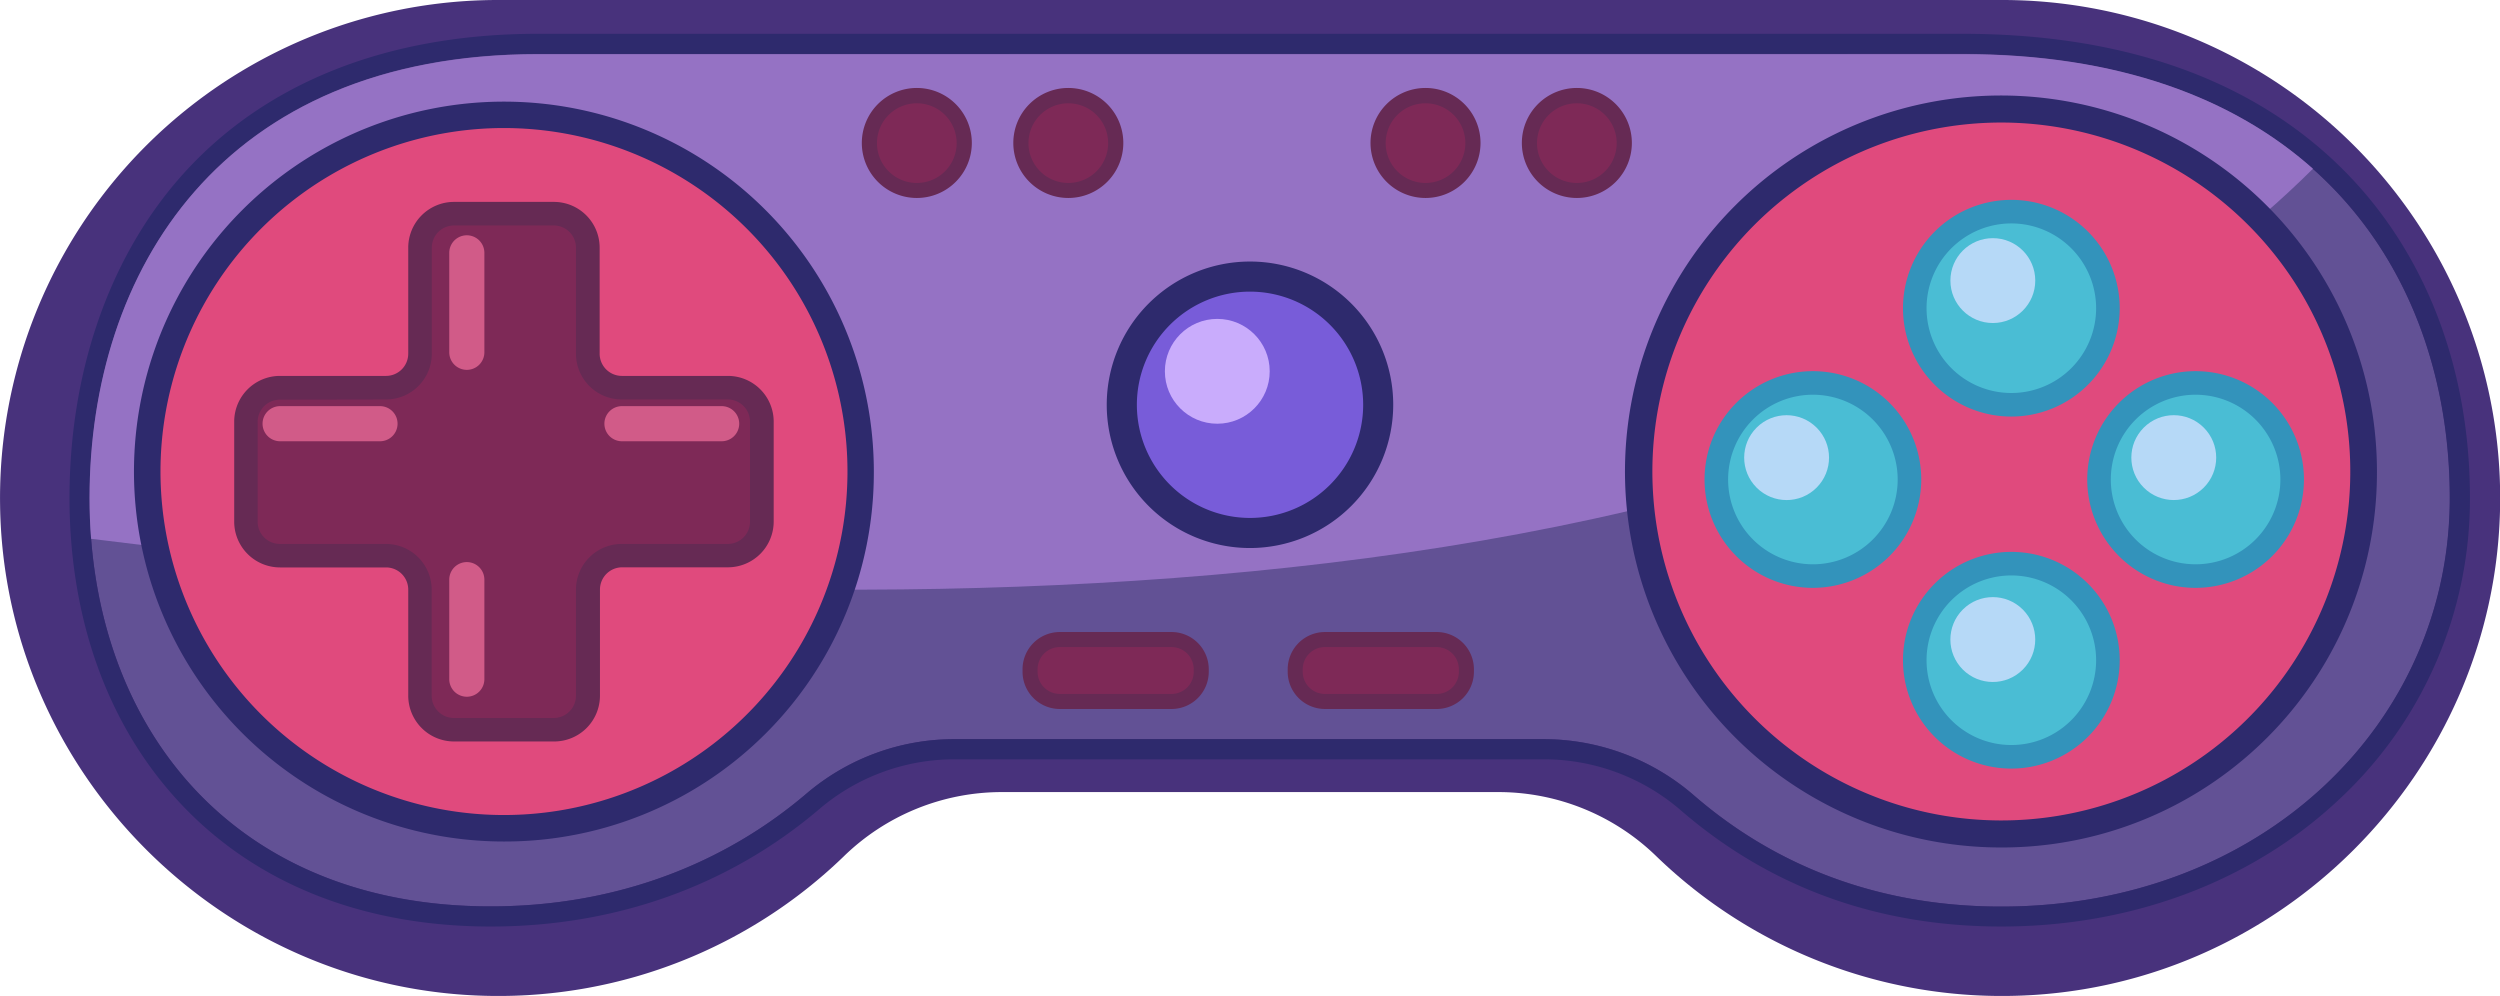 <svg id="Layer_7" data-name="Layer 7" xmlns="http://www.w3.org/2000/svg" viewBox="0 0 636.33 253.5"><defs><style>.cls-1{fill:#48327c;}.cls-2{fill:#625195;}.cls-3{fill:#2e2a6d;}.cls-4{fill:#9572c4;}.cls-5{fill:#e04a7d;}.cls-6{fill:#4abdd4;}.cls-7{fill:#3393bb;}.cls-8{fill:#b6d9f7;}.cls-9{fill:#7e2957;}.cls-10{fill:#662a54;}.cls-11{fill:#785cd9;}.cls-12{fill:#c9acfc;}.cls-13{fill:#d15b88;}</style></defs><path class="cls-1" d="M736,373.35c-.92,68.27-56.61,124-124.88,125a126.42,126.42,0,0,1-89.81-35.47,57.67,57.67,0,0,0-40-16.41h-127a57.65,57.65,0,0,0-39.95,16.41,126.36,126.36,0,0,1-89.82,35.47c-68.28-1-124-56.74-124.88-125A126.77,126.77,0,0,1,226.41,244.86H609.22A126.75,126.75,0,0,1,736,373.35Z" transform="translate(-99.64 -244.86)"/><path class="cls-2" d="M723.21,371.61c0,57.42-47.9,104-114.18,104-31.91,0-58-10.78-78.29-28.38A58.4,58.4,0,0,0,492.46,433H342.82a58,58,0,0,0-37.75,13.72c-20.89,17.87-48.38,28.84-80.55,28.84-62.26,0-97.62-41.06-101.69-93.62-.27-3.41-.4-6.85-.4-10.35,0-57.42,33.27-113,114.16-113H599c40.05,0,69.31,11.42,89.32,29.25C712.52,309.32,723.21,340.21,723.21,371.61Z" transform="translate(-99.64 -244.86)"/><path class="cls-3" d="M599,258.56c40.05,0,69.31,11.42,89.32,29.25,24.16,21.51,34.85,52.4,34.85,83.8,0,57.42-47.9,104-114.18,104-31.91,0-58-10.78-78.29-28.38A58.4,58.4,0,0,0,492.46,433H342.82a58,58,0,0,0-37.75,13.72c-20.89,17.87-48.38,28.84-80.55,28.84-62.26,0-97.62-41.06-101.69-93.62-.27-3.41-.4-6.85-.4-10.35,0-57.42,33.27-113,114.16-113Zm0-5.1H236.59c-38.7,0-70.25,12.7-91.26,36.73-18.06,20.67-28,49.58-28,81.42,0,3.66.14,7.28.41,10.75,2.18,28.15,12.74,52.27,30.53,69.76,19,18.69,45.38,28.57,76.25,28.57,31.87,0,60.87-10.4,83.87-30.07a53,53,0,0,1,34.43-12.49H492.46a53.3,53.3,0,0,1,34.94,12.93c22.71,19.66,50.17,29.63,81.63,29.63,33,0,63.32-11.3,85.42-31.82a104.45,104.45,0,0,0,33.87-77.26c0-35.5-13-66.61-36.56-87.61C669,263.73,637.82,253.46,599,253.46Z" transform="translate(-99.64 -244.86)"/><path class="cls-4" d="M688.36,287.81C560.49,415,284.3,402.49,122.83,382c-.27-3.41-.4-6.85-.4-10.35,0-57.42,33.27-113,114.16-113H599C639.09,258.56,668.35,270,688.36,287.81Z" transform="translate(-99.64 -244.86)"/><path class="cls-5" d="M318.7,364.9a90.75,90.75,0,1,1-14.31-49A90.79,90.79,0,0,1,318.7,364.9Z" transform="translate(-99.64 -244.86)"/><path class="cls-3" d="M227.91,459.05a94.16,94.16,0,1,1,94.15-94.15A93.91,93.91,0,0,1,227.91,459.05Zm0-181.6a87.43,87.43,0,1,0,73.65,40.3A87.55,87.55,0,0,0,227.91,277.45Z" transform="translate(-99.64 -244.86)"/><path class="cls-5" d="M701.28,364.9a92.23,92.23,0,1,1-14.55-49.75A92.26,92.26,0,0,1,701.28,364.9Z" transform="translate(-99.64 -244.86)"/><path class="cls-3" d="M609,460.57a95.7,95.7,0,1,1,95.65-95.67A95.43,95.43,0,0,1,609,460.57Zm0-184.52A88.82,88.82,0,1,0,683.86,317,89,89,0,0,0,609,276.05Z" transform="translate(-99.64 -244.86)"/><circle class="cls-6" cx="611.59" cy="323.31" r="24.58" transform="translate(56.77 599.4) rotate(-76.72)"/><path class="cls-7" d="M611.59,350.89a27.58,27.58,0,1,1,27.58-27.58A27.61,27.61,0,0,1,611.59,350.89Zm0-49.16a21.58,21.58,0,1,0,21.58,21.58A21.6,21.6,0,0,0,611.59,301.73Z" transform="translate(-99.64 -244.86)"/><circle class="cls-6" cx="611.59" cy="412.91" r="24.58" transform="translate(-30.43 668.41) rotate(-76.72)"/><path class="cls-7" d="M611.59,440.49a27.58,27.58,0,1,1,27.58-27.58A27.61,27.61,0,0,1,611.59,440.49Zm0-49.16a21.58,21.58,0,1,0,21.58,21.58A21.6,21.6,0,0,0,611.59,391.33Z" transform="translate(-99.64 -244.86)"/><circle class="cls-6" cx="561.08" cy="366.91" r="24.58" transform="translate(9.39 617.11) rotate(-80.78)"/><path class="cls-7" d="M561.08,394.49a27.58,27.58,0,1,1,27.58-27.58A27.61,27.61,0,0,1,561.08,394.49Zm0-49.16a21.58,21.58,0,1,0,21.58,21.58A21.6,21.6,0,0,0,561.08,345.33Z" transform="translate(-99.64 -244.86)"/><circle class="cls-6" cx="658.49" cy="366.91" r="24.58" transform="translate(91.2 713.27) rotate(-80.78)"/><path class="cls-7" d="M658.49,394.49a27.58,27.58,0,1,1,27.58-27.58A27.61,27.61,0,0,1,658.49,394.49Zm0-49.16a21.58,21.58,0,1,0,21.58,21.58A21.6,21.6,0,0,0,658.49,345.33Z" transform="translate(-99.64 -244.86)"/><circle class="cls-8" cx="507.24" cy="71.42" r="10.8"/><circle class="cls-8" cx="606.88" cy="407.64" r="10.8" transform="translate(-210.14 303.67) rotate(-45)"/><circle class="cls-8" cx="554.39" cy="361.34" r="10.8" transform="translate(-192.77 252.99) rotate(-45)"/><circle class="cls-8" cx="652.94" cy="361.34" r="10.8" transform="translate(-163.91 322.67) rotate(-45)"/><rect class="cls-9" x="262.18" y="162.79" width="43.57" height="15.76" rx="7.56"/><path class="cls-10" d="M397.83,425.32H369.39a9.49,9.49,0,0,1-9.48-9.48v-.63a9.49,9.49,0,0,1,9.48-9.48h28.44a9.49,9.49,0,0,1,9.48,9.48v.63A9.49,9.49,0,0,1,397.83,425.32Zm-28.44-15.76a5.65,5.65,0,0,0-5.65,5.65v.63a5.65,5.65,0,0,0,5.65,5.65h28.44a5.65,5.65,0,0,0,5.65-5.65v-.63a5.65,5.65,0,0,0-5.65-5.65Z" transform="translate(-99.64 -244.86)"/><rect class="cls-9" x="329.67" y="162.79" width="43.57" height="15.76" rx="7.56"/><path class="cls-10" d="M465.32,425.32H436.88a9.49,9.49,0,0,1-9.48-9.48v-.63a9.49,9.49,0,0,1,9.48-9.48h28.44a9.49,9.49,0,0,1,9.48,9.48v.63A9.49,9.49,0,0,1,465.32,425.32Zm-28.44-15.76a5.65,5.65,0,0,0-5.65,5.65v.63a5.65,5.65,0,0,0,5.65,5.65h28.44a5.65,5.65,0,0,0,5.65-5.65v-.63a5.65,5.65,0,0,0-5.65-5.65Z" transform="translate(-99.64 -244.86)"/><circle class="cls-11" cx="318.16" cy="103.03" r="32.63"/><path class="cls-3" d="M417.81,384.35a36.46,36.46,0,1,1,36.45-36.46A36.51,36.51,0,0,1,417.81,384.35Zm0-65.26a28.8,28.8,0,1,0,28.8,28.8A28.83,28.83,0,0,0,417.81,319.09Z" transform="translate(-99.64 -244.86)"/><circle class="cls-9" cx="333.02" cy="281.28" r="12.05" transform="translate(-116.89 295.91) rotate(-76.72)"/><path class="cls-10" d="M333,295.25a14,14,0,1,1,14-14A14,14,0,0,1,333,295.25Zm0-24.1a10.14,10.14,0,1,0,10.14,10.13A10.14,10.14,0,0,0,333,271.15Z" transform="translate(-99.64 -244.86)"/><circle class="cls-9" cx="371.56" cy="281.28" r="12.05" transform="translate(-179 -81.26) rotate(-22.5)"/><path class="cls-10" d="M371.56,295.25a14,14,0,1,1,14-14A14,14,0,0,1,371.56,295.25Zm0-24.1a10.14,10.14,0,1,0,10.14,10.13A10.14,10.14,0,0,0,371.56,271.15Z" transform="translate(-99.64 -244.86)"/><circle class="cls-9" cx="462.48" cy="281.28" r="12.05" transform="translate(-17.17 421.91) rotate(-76.72)"/><path class="cls-10" d="M462.48,295.25a14,14,0,1,1,14-14A14,14,0,0,1,462.48,295.25Zm0-24.1a10.14,10.14,0,1,0,10.14,10.13A10.14,10.14,0,0,0,462.48,271.15Z" transform="translate(-99.64 -244.86)"/><circle class="cls-9" cx="501.02" cy="281.28" r="12.05" transform="translate(12.51 459.42) rotate(-76.72)"/><path class="cls-10" d="M501,295.25a14,14,0,1,1,14-14A14,14,0,0,1,501,295.25Zm0-24.1a10.14,10.14,0,1,0,10.14,10.13A10.14,10.14,0,0,0,501,271.15Z" transform="translate(-99.64 -244.86)"/><circle class="cls-12" cx="309.84" cy="94.51" r="13.34"/><path class="cls-9" d="M293.6,352.18v25.43a8.65,8.65,0,0,1-8.65,8.65h-27a8.65,8.65,0,0,0-8.65,8.65v27a8.65,8.65,0,0,1-8.65,8.65H215.2a8.65,8.65,0,0,1-8.65-8.65v-27a8.65,8.65,0,0,0-8.65-8.65h-27a8.65,8.65,0,0,1-8.65-8.65V352.18a8.64,8.64,0,0,1,8.65-8.64h27a8.65,8.65,0,0,0,8.65-8.65v-27a8.64,8.64,0,0,1,8.65-8.64h25.42a8.64,8.64,0,0,1,8.65,8.64v27a8.65,8.65,0,0,0,8.65,8.65h27A8.64,8.64,0,0,1,293.6,352.18Z" transform="translate(-99.64 -244.86)"/><path class="cls-10" d="M240.62,433.59H215.2a11.67,11.67,0,0,1-11.65-11.65v-27a5.65,5.65,0,0,0-5.65-5.65h-27a11.67,11.67,0,0,1-11.65-11.65V352.18a11.66,11.66,0,0,1,11.65-11.64h27a5.66,5.66,0,0,0,5.65-5.65v-27a11.66,11.66,0,0,1,11.65-11.64h25.42a11.65,11.65,0,0,1,11.65,11.64v27a5.66,5.66,0,0,0,5.65,5.65h27a11.65,11.65,0,0,1,11.65,11.64v25.43A11.66,11.66,0,0,1,285,389.26h-27a5.66,5.66,0,0,0-5.65,5.65v27A11.66,11.66,0,0,1,240.62,433.59Zm-69.75-87a5.65,5.65,0,0,0-5.65,5.64v25.43a5.66,5.66,0,0,0,5.65,5.65h27a11.66,11.66,0,0,1,11.65,11.65v27a5.66,5.66,0,0,0,5.65,5.65h25.42a5.66,5.66,0,0,0,5.65-5.65v-27a11.66,11.66,0,0,1,11.65-11.65h27a5.66,5.66,0,0,0,5.65-5.65V352.18a5.65,5.65,0,0,0-5.65-5.64h-27a11.67,11.67,0,0,1-11.65-11.65v-27a5.65,5.65,0,0,0-5.65-5.64H215.2a5.65,5.65,0,0,0-5.65,5.64v27a11.67,11.67,0,0,1-11.65,11.65Z" transform="translate(-99.64 -244.86)"/><path class="cls-13" d="M218.46,339a4.47,4.47,0,0,1-4.47-4.46V309.22a4.47,4.47,0,0,1,8.94,0v25.34A4.47,4.47,0,0,1,218.46,339Z" transform="translate(-99.64 -244.86)"/><path class="cls-13" d="M218.46,422.2a4.47,4.47,0,0,1-4.47-4.46V392.4a4.47,4.47,0,0,1,8.94,0v25.34A4.47,4.47,0,0,1,218.46,422.2Z" transform="translate(-99.64 -244.86)"/><path class="cls-13" d="M196.15,357.17h-25a4.47,4.47,0,1,1,0-8.93h25a4.47,4.47,0,1,1,0,8.93Z" transform="translate(-99.64 -244.86)"/><path class="cls-13" d="M283.11,357.17H258.16a4.47,4.47,0,1,1,0-8.93h24.95a4.47,4.47,0,1,1,0,8.93Z" transform="translate(-99.64 -244.86)"/></svg>